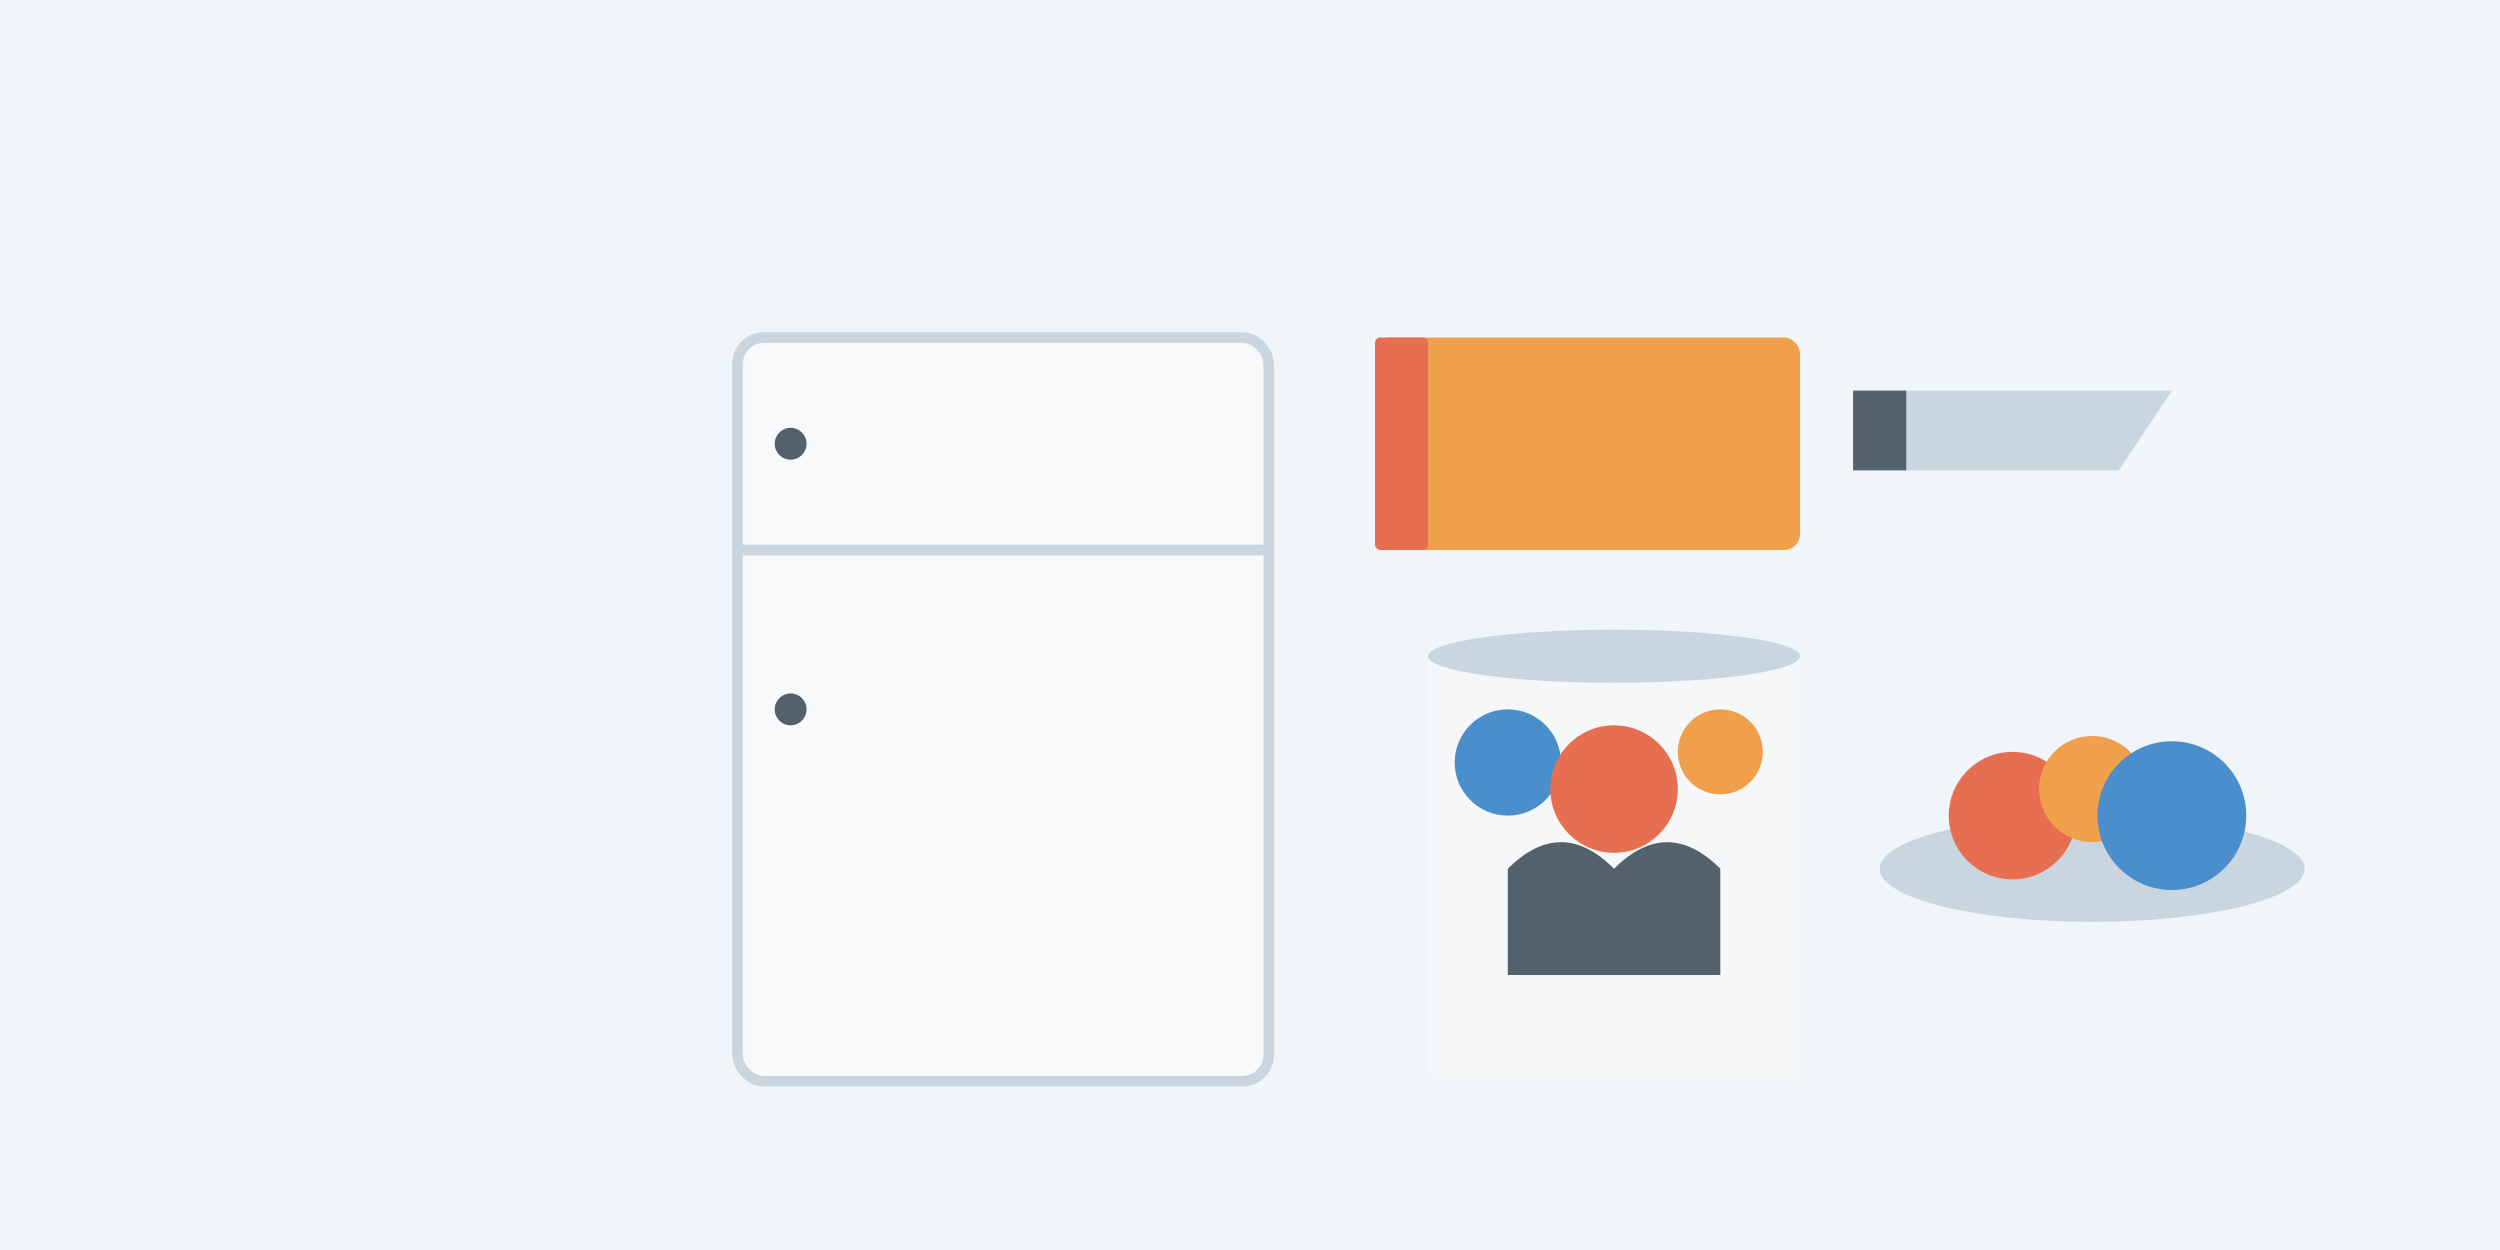 <svg width="400" height="200" viewBox="0 0 400 200" xmlns="http://www.w3.org/2000/svg">
  <!-- Background -->
  <rect width="400" height="200" fill="#f0f5f9" />
  
  <!-- Kitchen items & food storage illustration -->
  <g transform="translate(50, 20) scale(0.85)">
    <!-- Refrigerator -->
    <rect x="80" y="40" width="100" height="140" rx="5" fill="#f8f9fa" stroke="#c9d6df" stroke-width="2" />
    <line x1="80" y1="80" x2="180" y2="80" stroke="#c9d6df" stroke-width="2" />
    <circle cx="90" cy="60" r="3" fill="#52616b" />
    <circle cx="90" cy="110" r="3" fill="#52616b" />
    
    <!-- Glass container with food -->
    <rect x="210" y="100" width="70" height="80" rx="2" fill="#f8f9fa" fill-opacity="0.7" />
    <ellipse cx="245" cy="100" rx="35" ry="5" fill="#c9d6df" />
    
    <!-- Veggies in container -->
    <circle cx="225" cy="120" r="10" fill="#4a8ecb" />
    <circle cx="245" cy="125" r="12" fill="#e76f51" />
    <circle cx="265" cy="118" r="8" fill="#f0a04b" />
    <path d="M225,140 Q235,130 245,140 Q255,130 265,140 L265,160 L225,160 Z" fill="#52616b" />
    
    <!-- Fruit bowl -->
    <ellipse cx="335" cy="140" rx="40" ry="10" fill="#c9d6df" />
    <path d="M305,140 Q335,110 365,140" stroke="#c9d6df" stroke-width="2" fill="none" />
    
    <!-- Fruits in bowl -->
    <circle cx="320" cy="130" r="12" fill="#e76f51" />
    <circle cx="335" cy="125" r="10" fill="#f0a04b" />
    <circle cx="350" cy="130" r="14" fill="#4a8ecb" />
    
    <!-- Chopping board -->
    <rect x="200" y="40" width="80" height="40" rx="3" fill="#f0a04b" />
    <rect x="200" y="40" width="10" height="40" rx="1" fill="#e76f51" />
    
    <!-- Kitchen knife -->
    <path d="M290,50 L350,50 L340,65 L290,65 Z" fill="#c9d6df" />
    <rect x="290" y="50" width="10" height="15" fill="#52616b" />
  </g>
</svg>